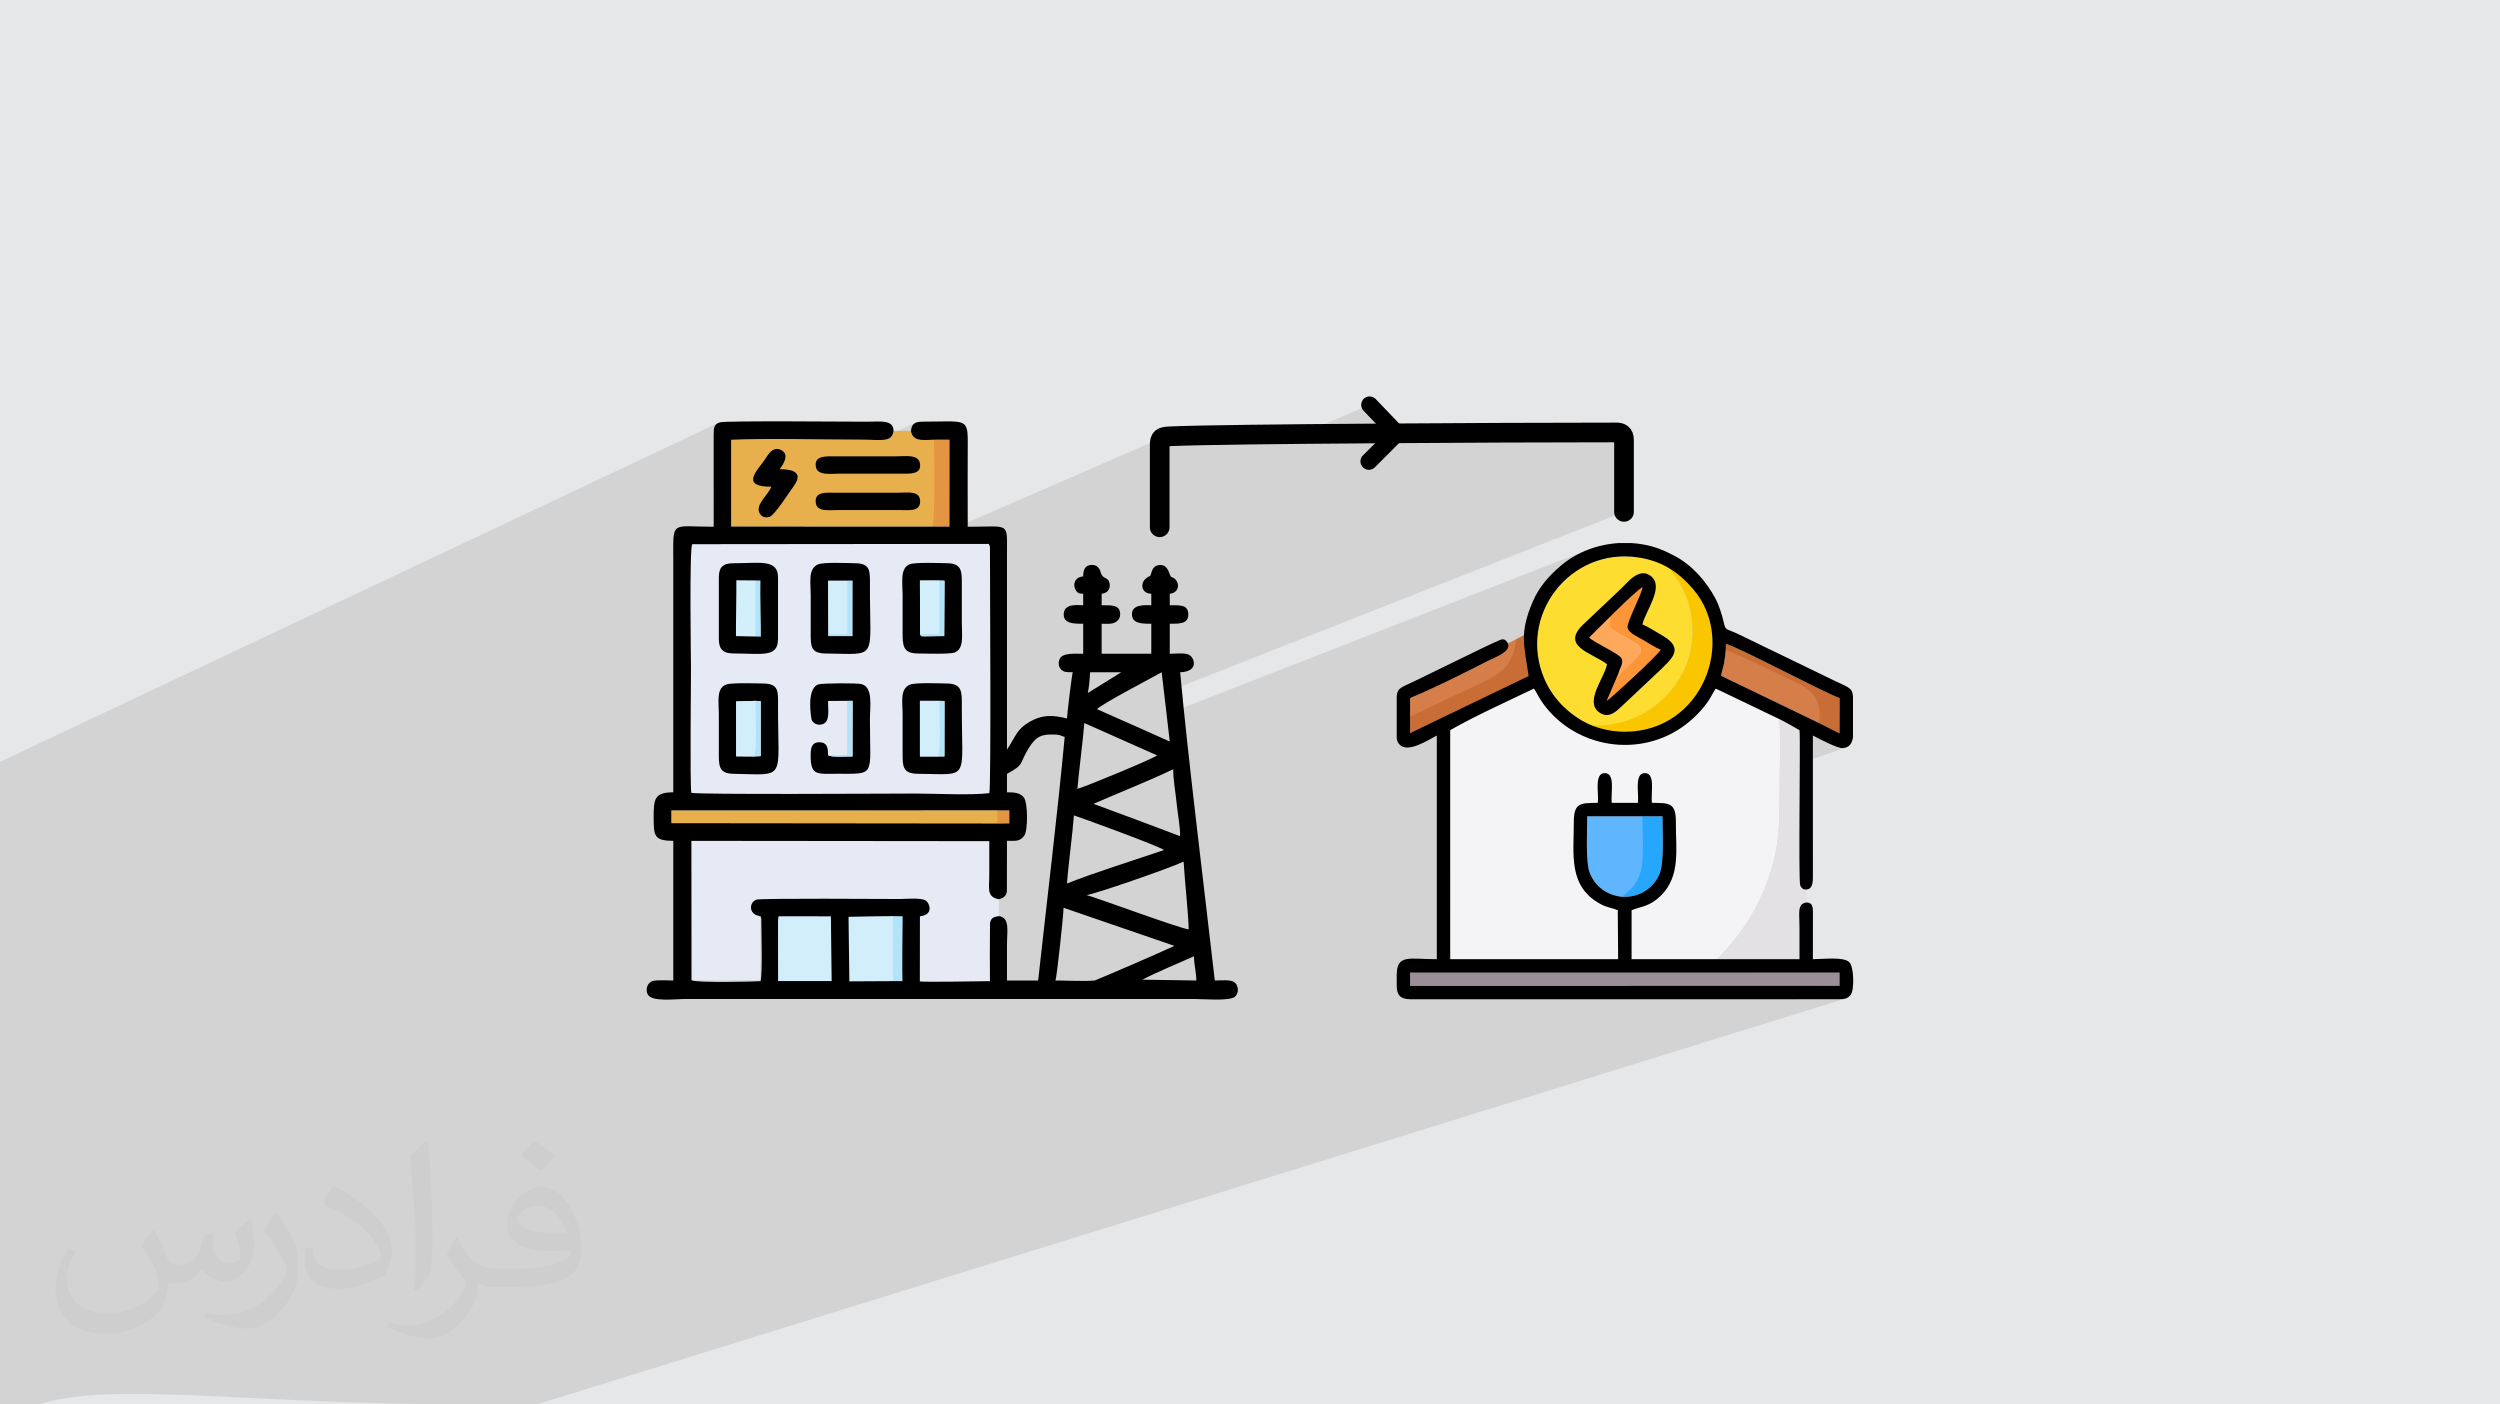 <?xml version="1.0" encoding="UTF-8"?>
<!DOCTYPE svg PUBLIC "-//W3C//DTD SVG 1.1//EN" "http://www.w3.org/Graphics/SVG/1.1/DTD/svg11.dtd">
<!-- Creator: CorelDRAW 2020 (64-Bit) -->
<svg xmlns="http://www.w3.org/2000/svg" xml:space="preserve" width="94.192mm" height="52.917mm" version="1.1" style="shape-rendering:geometricPrecision; text-rendering:geometricPrecision; image-rendering:optimizeQuality; fill-rule:evenodd; clip-rule:evenodd" viewBox="0 0 9404.92 5283.66" xmlns:xlink="http://www.w3.org/1999/xlink" xmlns:xodm="http://www.corel.com/coreldraw/odm/2003">
 <defs>
  <style type="text/css">
   <![CDATA[
    .str1 {stroke:black;stroke-width:63.4;stroke-linecap:round;stroke-linejoin:round;stroke-miterlimit:22.926}
    .str0 {stroke:black;stroke-width:73.98;stroke-linecap:round;stroke-linejoin:round;stroke-miterlimit:22.926}
    .fil21 {fill:none}
    .fil14 {fill:black}
    .fil11 {fill:#27A6FD}
    .fil7 {fill:#60B6FE}
    .fil6 {fill:#9B8E99}
    .fil20 {fill:#B1E4F9}
    .fil10 {fill:#C86D36}
    .fil17 {fill:#D2EEFA}
    .fil18 {fill:#D3EFFB}
    .fil9 {fill:#D67E49}
    .fil19 {fill:#E49542}
    .fil5 {fill:#E4E1E4}
    .fil15 {fill:#E5EAF5}
    .fil0 {fill:#E6E7E8}
    .fil16 {fill:#E8B04C}
    .fil3 {fill:#F4F4F6}
    .fil8 {fill:#FAC600}
    .fil12 {fill:#FD9638}
    .fil4 {fill:#FDDE30}
    .fil13 {fill:#FEA85B}
    .fil2 {fill:#373435;fill-opacity:0.031}
    .fil1 {fill:#2B2A29;fill-opacity:0.102}
   ]]>
  </style>
 </defs>
 <g id="Layer_x0020_1">
  <polygon class="fil0" points="-0,0 9404.92,0 9404.92,5283.66 -0,5283.66 "/>
  <path class="fil1" d="M5152.45 1523.14l-257.28 109.72 -26.74 0.26 -29.06 0.29 -28.56 0.3 -28.04 0.31 -27.47 0.32 -26.88 0.32 -26.23 0.34 -25.55 0.34 -24.83 0.34 -24.09 0.36 -23.28 0.36 -22.47 0.37 -21.6 0.38 -20.69 0.39 -19.75 0.4 -18.76 0.4 -17.75 0.41 -16.68 0.42 -15.6 0.43 -14.46 0.44 -13.29 0.44 -12.08 0.46 -10.83 0.46 -10.19 0.69 -8.31 1.18 -6.57 1.9 -1115.51 485.79 -10.1 -6.53 -3.7 -1.03 325.68 -142.02 0.36 -327.5 -46.11 0.08 -12.23 0.22 0 -0.21 -0.48 0.22 -4.17 0.07 -16.52 0.75 -15.71 0.35 -14.42 -0.92 -12.66 -3.03 -10.44 -5.98 -7.76 -9.81 -4.59 -14.47 1.53 -9.98 2.71 -7.95 3.94 -6.11 5.24 -4.52 6.57 -3.13 -87.31 39.82 0.12 -0.31 1.65 -7.82 -74.22 33.88 -10.46 -0.35 -12.49 -0.41 -13.39 -0.32 -14.31 -0.13 -13.71 -0.02 -14.09 -0.04 -14.44 -0.08 -14.76 -0.1 -15.05 -0.11 -15.31 -0.14 -15.56 -0.15 -15.76 -0.16 -15.94 -0.17 -16.09 -0.17 -16.22 -0.18 -16.31 -0.17 -16.38 -0.16 -16.42 -0.16 -16.43 -0.15 -16.42 -0.13 -16.36 -0.11 -16.3 -0.09 -16.19 -0.06 -16.07 -0.04 -15.9 0 -15.72 0.03 -15.51 0.07 -15.26 0.11 -14.99 0.15 -14.69 0.21 -14.37 0.25 -14.01 0.31 -13.63 0.37 -13.21 0.43 -12.78 0.49 -12.31 0.56 -0.05 0.02 0 -0.01 -65.69 30.73 -0.03 -51.22 0.15 -9.23 0.57 -8.05 1.2 -6.94 2.02 -5.92 3.04 -4.98 4.27 -4.12 5.69 -3.34 -2701.67 1274.81 0 30.27 0 44.84 0 0.01 0 97.15 0 12.25 0 60.34 0 0.01 0 23.17 0 0.62 0 15.7 0 0.69 0 4.37 0 6.22 0 11.02 0 8.08 0 5.16 0 5.86 0 8.89 0 25.38 0 0.01 0 0.04 0 14.15 0 1.42 0 4.65 0 4.55 0 0.23 0 7.41 0 5.24 0 6.4 0 27.47 0 21.4 0 23.08 0 7.53 0 8.45 0 38.79 0 13 0 7.95 0 7.19 0 10.75 0 13.1 0 12.26 0 14.33 0 0.02 0 39.92 0 7.07 0 0.92 0 15.5 0 0.01 0 3.08 0 0.03 0 8.47 0 5.79 0 12.69 0 0.01 0 0.09 0 7.28 0 16.15 0 10.84 0 13.39 0 12.36 0 0.38 0 2.74 0 11.75 0 1.63 0 5.45 0 4.7 0 1.14 0 3.5 0 8.86 0 24.78 0 1.28 0 0.02 0 16.86 0 0.03 0 9.27 0 16.15 0 3.64 0 0.02 0 0.67 0 12.94 0 0.01 0 31.09 0 21 0 0.01 0 13.69 0 0.02 0 10.91 0 0.01 0 8.05 0 0.01 0 6.36 0 12.49 0 3.44 0 0.01 0 1.96 0 1.06 0 0.01 0 5.81 0 2.19 0 4.78 0 0.02 0 0.56c0,388.12 0,776.24 0,1164.37l0 30.49 0 6.78 0 34.83 0 20.28 0 32.29 0 76.05 0 40.07 39.8 0 107.94 0c262.53,-89.45 793.15,0 1625.15,0l34.53 0 18.2 0 51.03 0 130.02 0 11.75 0 4926.66 -1527.85 -5.5 1.61 -6.09 1.04 -6.73 0.6 -7.48 0.26 -50.45 0 -50.46 0 -50.45 0 -9.33 0 161.78 -50.51 -0.01 0 -0.08 -49.83 -50.48 0.02 -50.48 0.02 -50.49 0.01 -50.48 0.02 -50.48 0 -50.48 0.01 -6.67 0 159.04 -50.57 -0.05 0 0.06 -0.02 0 -7.55 0 -7.54 0 -7.55 0 -7.54 0 -7.55 0 -7.55 0 -7.54 0 -7.55 0 -7.55 0 -7.54 0 -7.55 0 -7.54 0 -7.55 0 -7.55 0 -7.54 0 -7.55 -0.34 -19.3 -0.59 -17.26 -0.19 -15.16 0.87 -12.94 2.58 -10.65 4.93 -8.27 6.52 -4.76 13.03 -4.24 -11.61 3.23 -0.03 0.01 0.04 -0.03 -211.05 68.81 4.98 -7.87 6.78 -11.12 6.66 -11.34 6.53 -11.57 6.4 -11.81 2.62 -5.03 190.62 -62.51 -9.51 0.11 -2.21 -0.42 -2.25 -0.82 -2.25 -1.22 -2.21 -1.63 -2.13 -2.06 -2.01 -2.51 -1.86 -2.96 -1.65 -3.42 -0.66 -3.2 -0.57 -6.1 -0.49 -8.8 -0.4 -11.32 -0.33 -13.64 -0.25 -15.77 -0.19 -17.7 -0.13 -19.44 -0.08 -21 -0.03 -22.35 0.01 -23.51 0.05 -24.49 0.09 -25.26 0.11 -25.85 0.13 -26.25 0.14 -26.44 0.16 -26.45 0.16 -26.27 0.16 -25.89 0.15 -25.31 0.14 -24.55 0.12 -23.59 0.07 -15.55 176.92 -61.35 -7.83 2.42 -9.27 0.99 -4.34 -0.33 -5.35 -1.12 -6.22 -1.8 -6.96 -2.4 -7.54 -2.91 -7.98 -3.31 -8.27 -3.63 -8.42 -3.85 -8.44 -4 -8.29 -4.03 -7.92 -3.93 69.26 -24.18 0 -0.02 0.01 0 -0.01 0 0.38 -132.75 -6.23 -2.34 -7.78 -3.22 -9.22 -4.02 -10.53 -4.78 -11.75 -5.47 -12.86 -6.11 -13.86 -6.67 -14.76 -7.18 -15.54 -7.62 -16.22 -8.01 -16.78 -8.32 -17.24 -8.59 -17.6 -8.79 -17.84 -8.92 -17.97 -9 -18 -9.01 -17.92 -8.96 -17.74 -8.86 -17.43 -8.68 -17.03 -8.44 -16.52 -8.15 -15.9 -7.79 -15.18 -7.37 -14.33 -6.9 -13.39 -6.34 -12.33 -5.75 -11.17 -5.07 -9.91 -4.35 -8.52 -3.56 -7.04 -2.72 -5.44 -1.8 -3.72 -0.83 0 -0.02 -51.46 18.95 0.9 -15.06 -0.14 -22.25 -1.64 -22.19 -3.16 -22.03 -4.7 -21.79 -6.28 -21.46 -7.87 -21.03 -9.5 -20.53 -11.13 -19.93 -12.8 -19.24 -14.5 -18.47 0.02 -0.01 -10.77 -12.27 -10.94 -11.63 -11.12 -11 -11.34 -10.36 -11.59 -9.74 -11.86 -9.11 -12.17 -8.47 -9.91 -6.21 -0.88 -1.25 -4.16 -6.23 -4.76 1.83 -5.68 -3.19 -13.28 -6.58 -13.7 -5.94 -14.16 -5.32 -14.65 -4.69 -15.16 -4.06 -15.71 -3.43 -16.29 -2.81 -23.79 -2.75 -23.42 -1.07 -23.01 0.54 -22.55 2.11 -22.04 3.61 -21.49 5.05 -20.89 6.44 -20.25 7.78 -0.01 0 -169.88 65.94 3.37 -4.05 7.06 -7.99 7.29 -7.82 7.5 -7.65 7.71 -7.51 7.91 -7.38 8.11 -7.27 6.83 -5.9 221.04 -86.1 0 -0.07 -220.9 86.04 1.32 -1.14 11.48 -9.33 11.9 -8.81 12.29 -8.28 12.65 -7.76 13 -7.23 13.32 -6.7 13.6 -6.16 13.88 -5.61 -1585.78 619 -9.29 -79.64 1730.11 -681.55 0 -270.55 -0.6 -8.18 -1.71 -6.47 -2.69 -4.96 -3.52 -3.63 -4.25 -2.51 -4.83 -1.55 -5.29 -0.8 -5.62 -0.22 -26.56 0 -26.57 0.02 -26.57 0.02 -26.56 0.03 -26.57 0.04 -26.57 0.05 -26.56 0.05 -26.57 0.07 -26.57 0.07 -26.57 0.07 -26.57 0.09 -26.57 0.09 -26.57 0.1 -26.57 0.1 -26.57 0.11 -26.56 0.11 -26.57 0.12 -26.57 0.13 -26.57 0.13 -26.57 0.13 -26.57 0.14 -26.57 0.14 -26.57 0.15 -26.57 0.15 -26.57 0.15 -26.56 0.16 -26.57 0.16 -26.57 0.16 -26.56 0.17 -26.57 0.16 -26.57 0.17 -2.38 0.02 -102.51 -106.96zm-1626.44 130.8l-12.21 5.51 0 0.01 12.21 -5.52z"/>
  <path class="fil2" d="M578.49 4627.69c17.95,27.21 29.6,53.36 40.96,82.43 8.45,16.91 12.93,48.09 52.57,48.09 11.61,0 28.28,-3.42 43.06,-11.61 16.63,-8.73 29.32,-21.94 35.94,-42l15.85 -53.36 38.57 -19.02 2.64 2.64c-5.27,20.09 -6.59,39.36 -6.59,54.43 0,44.63 38.57,61.56 69.22,61.56 17.95,0 34.09,-8.73 34.09,-25.11 0,-21.13 -8.98,-57.06 -20.62,-89.29 17.95,-17.95 35.94,-35.94 56.53,-50.47l3.17 1.6c8.98,38.04 14,75.56 14,100.66 0,24.57 -10.83,51.79 -19.81,69.49 -18.49,34.87 -51.25,62.62 -90.87,62.62 -30.1,0 -63.65,-15.07 -86.66,-43.06l-1.32 0c-21.66,26.96 -55.22,51.25 -108.86,51.25l-16.63 0c-2.64,35.41 -10.29,60.49 -21.94,82.95 -31.95,62.34 -126.81,106.47 -216.1,106.47 -124.17,0 -186.51,-71.59 -186.51,-166.96 0,-58.91 19.27,-113.6 48.88,-152.42l24.29 10.04c-18.49,35.41 -30.91,68.68 -30.91,101.45 0,89.29 72.66,131.83 156.4,131.83 77.68,0 173.83,-49.41 191.28,-106.72 -6.59,-62.62 -30.1,-91.93 -66.04,-148.99 10.83,-19.02 24.83,-38.04 42.28,-58.38l3.17 0 0 0 0 0 -0.02 -0.09zm1432.13 -336.04c26.15,16.39 51.79,35.66 76.87,57.85 -14,19.81 -31.45,37.79 -53.11,53.64 -25.11,-20.34 -50.19,-37.79 -75.84,-56.27 17.42,-19.55 34.62,-38.29 52.04,-55.22l0 0 0 0 0 0 0 0 0 0 0.03 0zm13.47 244.11c-42.28,0 -76.87,27.75 -76.87,48.34 0,44.13 84.53,57.85 185.72,57.31 -12.68,-51.79 -57.06,-105.68 -108.86,-105.68l0.01 0.03zm-94.86 236.19c54.96,0 103.04,-1.6 139.74,-10.83 40.96,-10.29 75.56,-30.91 75.56,-45.17 0,-3.7 0,-8.19 -1.32,-11.89 -22.98,2.11 -49.41,2.11 -72.38,2.11 -74.49,0 -131.55,-16.91 -154.02,-58.66 -5.55,-11.61 -9.51,-24.57 -9.51,-39.36 0,-40.43 17.42,-79.79 48.09,-107 25.61,-22.45 53.89,-36.44 82.67,-36.44 52.04,0 93.51,41.75 122.57,107.54 15.85,35.94 26.68,77.4 26.68,129.72 0,34.87 -9.51,64.19 -31.17,85.85 -40.43,39.11 -114.92,53.89 -229.04,53.89l-51.79 0 0 0 -13.47 0c-28.28,0 -48.62,-5.02 -64.72,-17.42l-2.64 0c0.79,6.59 1.32,12.93 1.32,19.02 0,25.61 -8.45,58.38 -25.61,84.53 -50.72,75.3 -105.68,108.04 -153.24,108.04 -48.09,0 -107,-18.49 -160.11,-42.54l9.51 -18.49c17.17,7.13 40.96,11.89 73.7,11.89 85.85,0 198.66,-82.43 212.66,-163 -3.17,-6.59 -8.98,-15.32 -17.17,-24.57 -25.11,-29.85 -40.96,-54.68 -55.75,-80.83 12.68,-25.11 24.29,-45.17 35.13,-63.4l4.49 -0.53c36.72,74.77 69.99,117.55 144.23,117.55l11.61 0 0 0 53.89 0 0 0 0 0 0 0 0 0 0 0 0.09 0.01zm-371.98 79c6.34,-34.34 6.87,-72.91 6.87,-108.86l0 -53.36c0,-99.6 -12.68,-244.36 -22.98,-338.68 17.95,-19.27 43.06,-42 62.87,-57.31l5.81 1.6c13.47,118.62 16.63,256 16.63,383.06 0,33.3 -1.32,65.79 -4.49,89.55 -1.85,30.1 -19.27,52.83 -56.53,87.7l-8.19 -3.7zm-382.8 -157.19c1.85,46.77 24.83,83.49 105.15,83.49 49.93,0 92.19,-12.93 138.96,-35.13 8.45,-3.7 12.93,-8.73 12.93,-12.93 0,-29.32 -22.45,-68.15 -60.23,-103.55 -36.72,-33.3 -85.34,-62.62 -130.76,-82.18 -15.6,-6.59 -20.62,-13.47 -20.62,-20.09 0,-13.47 17.95,-41.75 32.77,-62.09l5.02 -0.53c52.04,27.21 110.17,67.64 153.24,112.53 39.11,41.47 63.4,83.49 63.4,129.19 0,33.81 -10.29,65.51 -26.96,95.11 -57.06,28.79 -117.83,50.72 -178.06,50.72 -73.17,0 -123.1,-34.34 -123.1,-114.92 0,-8.73 0,-22.19 3.17,-39.64l25.11 0 0 0 0 0 0 0 0 0 0 0 -0.02 0zm-132.37 -132.9l45.45 73.45c16.63,27.21 32.23,56.81 32.23,103.55l0 59.7c0,48.34 -30.91,100.13 -80.83,151.38 -39.11,34.62 -73.7,49.41 -105.68,49.41 -47.55,0 -101.98,-14.79 -164.85,-41.75l7.13 -18.49c19.81,5.27 42.79,9.77 71.06,9.77 90.36,-0.53 182.8,-66.57 225.08,-147.15 5.02,-9.26 6.87,-17.95 6.87,-24.04 0,-9.26 -5.02,-19.55 -8.98,-28.79 -22.98,-43.31 -48.62,-82.95 -76.87,-119.68 14.79,-23.25 29.6,-45.7 45.7,-67.9l3.7 0.53 0 0 0 0 0 0 0 0 0 0 -0.02 0.01z"/>
  <g id="_2223108315744">
   <path class="fil3" d="M6459.26 3608.52c83.44,-82.71 165.66,-196.63 209.68,-355.75 24.37,-88.09 25.69,-166.1 25.69,-261.13 0,-91.25 4.9,-196.99 -0.63,-286.43l-239.37 -114.78c-8.73,11.36 -16.44,29.4 -25.87,43.54 -25.91,38.91 -64,76.62 -104.06,103.79 -175.16,118.86 -416.89,67.87 -529.52,-105.8 -8.52,-13.1 -16.33,-30.84 -24.52,-41.56l-239.58 114.76c-11.56,5.45 -73.54,32.14 -75.52,41.72l0.02 861.6 631.91 0 -1.41 -184.39c-22.6,-9.36 -38.77,-9.46 -62.24,-21.74 -126.08,-65.99 -102.73,-189.6 -103.15,-306.81 -0.26,-73.24 21.02,-75.08 90.05,-75.08 5.45,-32.36 -15.41,-114.12 27.83,-111.92 39.82,2.05 19.64,79.42 24.83,111.92l98.18 0c5.45,-32.36 -15.41,-114.12 27.84,-111.92 39.79,2.05 19.63,79.42 25.11,111.92 69.46,0 90.31,1.42 90.05,75.08 -0.37,99.31 18.03,199.94 -56.05,273.34 -42.19,41.78 -72.34,40.24 -110.61,55.21l-0.1 184.39 321.42 0.04 -0.01 0z"/>
   <path class="fil4" d="M6178.66 2349.31c16.92,5.53 60.83,33.2 79.47,44.26 80.48,47.77 26.03,88.11 -10.91,125.72l-146.91 138.1c-18,16.18 -47.21,49.26 -84.64,22.16 -55.96,-40.51 21.87,-131.87 29.88,-180.74 -57.25,-44.3 -182.35,-67.47 -82.43,-156.27l129.21 -122.23c27.75,-24.72 71.79,-88.69 117.67,-53.56 52.96,40.56 -19.01,129.54 -31.35,182.56l0 0zm-191.17 379.93c77.26,5.99 155.12,-18.99 208.57,-53.12 117.68,-75.12 186.26,-201.78 168.11,-348.1 -6.82,-54.97 -24.02,-99.07 -51.28,-143.41 -10.72,-17.41 -13.92,-30.87 -24.42,-47.07 -11.28,-20.26 -94.02,-35.77 -126.1,-40.6 -255.58,-38.43 -455.86,218.76 -351.63,459.04 18.03,41.58 45.85,78.18 71.68,102.63 16.55,15.63 27.65,24.9 48.02,39.13 10.89,7.62 42.36,29.62 57.04,31.48l0.01 0.02z"/>
   <path class="fil5" d="M6459.26 3608.52l310.47 -0.04c0,-40.24 0,-80.48 0,-120.71 0,-54.08 -9.62,-87.51 26.82,-92.62l-1.34 -48.17c-12.07,-7.78 -16.73,-1.63 -22.79,-15.97 -7.58,-17.96 1.56,-563.67 -2.69,-584.11 0,0 -63.61,-36.71 -75.75,-41.71 5.53,89.45 0.63,195.19 0.63,286.43 0,95.04 -1.33,173.05 -25.69,261.13 -44.01,159.12 -126.24,273.04 -209.67,355.75l0 0z"/>
   <polygon class="fil6" points="5304.71,3709.02 6833.41,3709.06 6856.88,3708.81 6920.36,3708.81 6920.28,3658.97 6856.88,3658.99 6833.41,3658.75 5304.71,3658.75 "/>
   <path class="fil7" d="M6103.45 3373.93c11.82,-5.11 35.67,-20.6 50.39,-42.79 12.02,-18.09 23.05,-40.68 27.43,-67.29 7.51,-45.6 1.37,-142.26 1.37,-193.1l-211.66 -0.04c0,51.47 -6.35,169.69 8.87,211.18 17.67,48.17 61.1,86.08 123.6,92.03z"/>
   <path class="fil8" d="M5985.51 2727.87c26.91,19.64 91.53,25.27 130.61,24.89 288.72,-2.85 418.15,-342.77 254.4,-535.32 -18.38,-21.6 -65.21,-75.74 -94.77,-86.3 10.47,16.19 26.45,36.11 37.15,53.5 27.24,44.34 44.45,88.47 51.27,143.41 18.15,146.32 -50.41,272.98 -168.1,348.1 -53.47,34.11 -133.3,57.73 -210.56,51.72l-0.02 -0.01z"/>
   <path class="fil9" d="M6851.65 2724.9c12.02,-119.85 -57.91,-142.45 -142.15,-182.64 -35.85,-17.11 -71.25,-34.73 -106.9,-51.54 -24.71,-11.64 -89.73,-44.44 -110.27,-49.14 -1.67,16.55 -3.13,35.92 -6.09,51.8 -3.15,16.83 -9.35,33.69 -11.26,49.02l376.69 182.5 -0.01 0z"/>
   <path class="fil9" d="M5668.51 2422.38c-3.46,31.5 -19.82,29.58 -72.1,56.65 -57.7,29.87 -132.51,68.57 -191.78,99.57 -31.02,16.21 -67.79,34.09 -99.77,47.49l-0.19 74.74 235.07 -111.13c89.42,-41.44 166.03,-66.98 163.67,-184.72l-34.91 17.44 0 -0.04z"/>
   <path class="fil10" d="M5703.42 2404.94c-11.38,113.62 -73.22,137.59 -162.64,179.01l-236.09 111.92 0.04 62.09 458.07 -214.55c-8.42,-57.66 -20.1,-69.95 -14.13,-160.45 -11.86,2.75 -35.33,16.91 -45.27,21.97l0.03 0.01z"/>
   <path class="fil11" d="M6103.45 3373.93c70.43,2.91 120.95,-39.22 140.11,-87.17 17.91,-44.82 10.76,-160.19 10.76,-216.07l-75.53 0.04c0,50.84 5.24,143.47 -2.29,189.07 -4.38,26.61 -14.81,49.08 -26.83,67.16 -14.73,22.18 -37.41,36.27 -46.23,46.94l0 0.03z"/>
   <path class="fil12" d="M6052.68 2318.51c7.56,41.04 -15.27,33.48 37.66,65.1 72.76,43.48 114.3,48.42 53.6,102.87l-47.73 45.76c-19.47,8.44 -41.52,79.89 -52.12,104.69 88.73,-55.29 123.26,-76.63 187.66,-143.03 6.79,-7.01 34.51,-44.96 38.41,-52.09 -22.63,-8.66 -125.17,-59.46 -128.01,-80.56 -2.87,-21.54 36.29,-128.19 41.93,-161.19 -17.14,10.87 -113.48,96.1 -131.39,118.4l-0.01 0.04z"/>
   <path class="fil10" d="M6492.22 2445.16c35.11,13.94 82.06,35.03 106.77,46.67 35.67,16.8 70.5,34.17 106.34,51.25 84.24,40.19 151.14,57.82 139.12,177.67l75.73 38.03 0.38 -132.77c-57.88,-20.04 -397.37,-200.18 -427.78,-203.58l-0.55 22.71 0 0.02z"/>
   <path class="fil13" d="M6076.92 2556.6l67.01 -70.1c60.7,-54.47 19.15,-59.4 -53.6,-102.87 -52.92,-31.62 -25.97,-28.86 -33.51,-69.89l-86.2 82.48c17.99,19.48 122.12,62.67 129.92,81.38 10.21,24.44 -45.71,88.59 -23.64,79.03l0.02 -0.01z"/>
   <path class="fil14" d="M5304.71 3658.75c538.52,0 1077.05,0.48 1615.56,0.22l0.08 49.83c-538.54,0 -1077.11,0.22 -1615.64,0.22l0 -50.27 0 0zm787.16 -1615.88l44.28 0c15.11,0.87 30.13,2.61 45,5.23 48.28,8.58 79.7,22.95 115.92,41.67 67.73,34.96 120.57,95.48 156.45,162.02 13.02,24.14 24.82,61.78 31.17,89.5 7.92,34.67 6.16,19.48 69.36,51.33l322.95 156.45c75.26,37.63 91.09,34.65 93.88,70.9l0 153.17c-3.4,23.4 -13.51,40.52 -40.26,41.16 -20.18,0.48 -89.83,-36.33 -110.61,-47.31l0.03 529.71c0.18,27.33 -2.63,52.39 -31.06,49.31 -5.79,-0.62 -12.44,-5.26 -16.54,-15.03 -7.58,-17.95 1.56,-563.67 -2.69,-584.11 0,0 -63.61,-36.7 -75.75,-41.7l-239.37 -114.78c-8.73,11.35 -16.44,29.4 -25.87,43.53 -25.91,38.92 -64,76.62 -104.06,103.79 -175.16,118.87 -416.89,67.88 -529.52,-105.79 -8.52,-13.11 -16.33,-30.84 -24.52,-41.57 -105.76,50.65 -213.03,98.61 -315.09,156.48l0.02 861.6 631.91 0 -1.41 -184.39c-22.6,-9.36 -38.77,-9.47 -62.24,-21.75 -126.08,-65.98 -102.73,-189.59 -103.15,-306.8 -0.26,-73.25 21.02,-75.09 90.05,-75.09 5.45,-32.36 -15.41,-114.11 27.83,-111.91 39.82,2.05 19.64,79.41 24.83,111.91l98.18 0c5.45,-32.36 -15.41,-114.11 27.84,-111.91 39.79,2.05 19.63,79.41 25.11,111.91 69.46,0 90.31,1.43 90.05,75.09 -0.37,99.3 18.03,199.94 -56.05,273.34 -42.19,41.78 -72.34,40.23 -110.61,55.21l-0.1 184.39 321.42 0.04 310.47 -0.04c0,-40.24 0,-80.48 0,-120.72 0,-54.08 -9.62,-87.5 26.82,-92.61 19.63,1.08 23.64,12.38 23.66,35.45l-0.18 177.88c40.66,0 113.24,-9.98 136.67,10.82 17.81,15.77 19.96,102.55 6.27,122.09 -10.45,14.95 -22.72,17.59 -43.7,17.95 -538.22,0 -1076.44,0 -1614.66,0 -41.26,-1.42 -48.98,-20 -50.17,-48.83l0 -43.06c1.14,-78.77 45.64,-58.95 150.86,-58.95l0 -841.46c-34.92,18.48 -108.14,66.05 -139.06,35.14 -8.58,-8.57 -11.14,-16.2 -11.8,-26.61 0,-52.3 0,-104.6 0,-156.9 3.5,-33.44 18.29,-31.58 71.51,-58.33l263.76 -128.47c51.21,-22.76 63.37,-33.1 74.4,-22.7 39.88,37.58 -46.58,66.36 -64.78,75.81 -89.73,46.46 -201.05,102.01 -294.48,141.19l-0.14 131.89 446.1 -214.6c-17.26,-118.14 -35.41,-161.71 15.56,-280.23 24.08,-56.05 61.23,-97.41 105.91,-135.44 60.08,-51.09 139.05,-80.29 219.58,-84.83l0 -0.07zm162.42 1027.85c0,55.87 7.16,171.22 -10.76,216.06 -19.15,47.96 -69.68,90.05 -140.11,87.17 -62.5,-5.95 -105.91,-43.86 -123.59,-92.03 -15.21,-41.48 -8.88,-159.71 -8.88,-211.18l283.34 0 0 -0.02zm237.92 -625.56l0.54 -22.71c30.43,3.4 369.9,183.54 427.79,203.58l-0.38 132.77 -75.73 -38.03 -369.52 -178.38c1.93,-15.33 8.13,-32.2 11.25,-49.02 2.97,-15.89 4.35,-31.65 6.01,-48.21l0.03 -0.01zm-121.72 -227.74c163.75,192.55 34.35,532.46 -254.4,535.31 -65.38,0.64 -131.73,-17.32 -185.65,-54.99 -20.38,-14.22 -31.46,-23.49 -48.01,-39.13 -25.83,-24.42 -53.65,-61.04 -71.68,-102.63 -104.24,-240.3 96.03,-497.47 351.63,-459.04 88.43,13.31 151.02,53.33 208.13,120.47l-0.02 0.01z"/>
   <path class="fil14" d="M6088.94 2532.08c3.54,-17.92 19.63,-35.29 11.62,-54.51 -7.82,-18.71 -104.24,-59.88 -122.23,-79.35 41.82,-40.33 162.56,-165.43 201.28,-190.02 -5.63,33 -59.67,131.17 -56.8,152.74 2.63,19.8 40.74,35.78 58.11,46.16 18.83,11.24 48.39,30.03 66.94,37.15 -11.21,20.48 -185.05,181.06 -203.76,192.74l44.86 -104.87 -0.01 -0.04zm89.72 -182.76c12.32,-53.03 84.3,-142.03 31.36,-182.57 -45.89,-35.13 -89.95,28.84 -117.68,53.56l-129.2 122.23c-99.93,88.81 25.16,111.98 82.42,156.27 -8.02,48.88 -85.84,140.24 -29.87,180.75 37.45,27.11 66.62,-5.97 84.64,-22.17l146.9 -138.1c36.95,-37.61 91.39,-77.95 10.92,-125.72 -18.63,-11.06 -62.54,-38.73 -79.48,-44.26l0 0.01z"/>
   <polygon class="fil15" points="3742.19,2020.28 2575.12,2021.41 2576.72,2992.39 3732.51,3015.83 "/>
   <path class="fil15" d="M2601.31 3687.43l258.82 0 0.3 -216.22c-0.37,-24.19 2.85,-14.67 -8.87,-26.51 -35.51,-9.24 -32.58,-50.69 -6.09,-60.14 16.85,-6.01 484.47,-2.57 538.76,-2.57 26.23,0 83,-6.11 99.93,6.91 12.26,9.44 29.91,52.2 -23.44,58.09l-20.5 261.69 303.78 0.64 3.48 -200.13c3.56,-20.01 -12.1,-59.51 10.3,-62.97l0 -63.35c-47.64,-8.9 -36.07,-41.93 -36.05,-89.53 0.02,-43 0,-86 0,-129.02l-1120.78 -1.14 0.38 524.23 -0.03 0.03z"/>
   <path class="fil16" d="M3527.16 1981.31c0,-51.27 -1.2,-261.57 -1.2,-327.35 -45.08,-0.55 -91.35,12.76 -98.99,-32.81l-65.5 0c-6.71,45.21 -46.19,32.69 -124.91,32.69 -144.13,0 -357.38,-5.75 -486.1,0.58l0.02 326.63 776.69 0.28 -0.01 -0.01z"/>
   <polygon class="fil16" points="3751.27,3097.99 3751.27,3048.28 2525.43,3048.37 2525.43,3096.7 "/>
   <path class="fil14" d="M2841.85 2636.62l19.96 1.07 -0.06 206.87 -24.27 1.16 -68.03 -0.49 -0.14 -206.36 72.54 -2.24 0 -0.01zm-109.6 -61.56c-38.34,14.51 -28.04,63.15 -28.04,110.23 0,47.79 0.12,95.59 0,143.35 -0.14,51.03 -1.22,81.35 54.31,82.34 202.7,3.6 167.64,28.34 168.4,-256.11 0.14,-53.98 3.62,-82.44 -54.99,-83.49 -27.68,-0.5 -120.47,-3.59 -139.67,3.66l-0.01 0.02z"/>
   <path class="fil14" d="M3533.26 2636.57l19.98 0.55 -0.29 208.31 -24.06 0.3 -68.11 -0.04 -0.04 -209.09 72.51 -0.04 0.01 0.01zm-109.75 -61.15c-39.23,16.41 -27.89,65.82 -27.89,114.19 0,46.32 0.14,92.67 -0.03,138.98 -0.2,54.26 -0.96,81.9 57.93,82.34 198.19,1.57 164.05,31.46 164.83,-256.08 0.14,-51.94 1.6,-82.54 -55.81,-83.52 -28.14,-0.48 -119.51,-4.08 -139.03,4.09l-0.01 0.01z"/>
   <path class="fil14" d="M3533.05 2184.02l20.22 0.62 -1.12 208.17c-15.51,0.48 -30.86,0.34 -46.32,0.6 -48.38,0.77 -38.7,1.87 -44.42,-7.8l-0.67 -201.53 72.3 -0.06 0.01 0zm-111.2 -61.12c-36.89,14.83 -26.23,69.79 -26.23,115.02 0,46.33 0.15,92.68 -0.03,138.98 -0.22,52.84 1.33,81.08 57.89,81.48 27.01,0.19 119.97,3.42 138.46,-3.96 35.89,-14.35 26.39,-66.83 26.39,-112.25 0,-46.33 -0.11,-92.67 0,-139.01 0.11,-52.24 2.33,-83.37 -55.83,-84.39 -29.16,-0.5 -119.95,-4.18 -140.67,4.12l0.01 0.02z"/>
   <path class="fil14" d="M3186.4 2636.72l21.12 -0.08 -0.42 209.05c-19.93,0.04 -79.97,4.08 -92.01,-4.68 -0.1,-24.71 -1.53,-47.28 -30.64,-48.58 -31.8,-1.41 -34.56,23.05 -34.78,49.06 -0.64,77.38 25.16,69.36 95.68,69.32 151.55,-0.11 127.28,13.8 127.28,-203.83 0,-50.29 13.18,-122.71 -32.76,-133.67 -16.59,-3.97 -147.54,-3.63 -161.57,1.5 -47.72,17.51 -25.01,133.07 -24.97,133.15 8.68,20.68 41.12,25.73 55.29,5.75 11.44,-16.11 6.45,-53.48 6.45,-76.92l71.32 -0.1 0.02 0.04z"/>
   <polygon class="fil17" points="2927.09,3690.65 3128.71,3690.65 3125.81,3447.09 2928.58,3447.01 2926.91,3462.76 "/>
   <polygon class="fil17" points="3177.38,3708.15 3360.99,3701.7 3360.05,3434.33 3185.04,3440.92 "/>
   <path class="fil14" d="M3154.03 1918.78l230.22 0c36.23,0.07 77.24,7.1 77.28,-32.68 0.04,-41.97 -47.87,-32.42 -85.98,-32.4l-230.21 0c-35.82,-0.08 -80.94,-6.11 -76.59,36.74 3.67,36.23 49.34,28.36 85.28,28.34z"/>
   <path class="fil14" d="M3069.13 1755.78c5.83,34.25 55.79,26.03 89.23,26.03l230.22 0c33.26,0.1 78.88,4.12 72.43,-37.77 -5.57,-36.08 -54.91,-27.36 -89.8,-27.34l-230.22 -0.02c-33.46,-0.12 -79.04,-3.17 -71.85,39.07l-0.01 0.03z"/>
   <path class="fil14" d="M2933.2 1765.13c2.03,-4.67 44.41,-53.13 5.29,-72.18 -33.08,-16.11 -49.83,20.02 -62.12,37.15 -30.95,43.07 -90.23,100.97 25.02,100.97 -9.06,27.03 -51.43,59.51 -47.11,89.1 2.57,17.57 18.49,31.65 40.8,24.26 19.67,-6.51 74.7,-93.66 91.69,-116.92 48.47,-66.43 -44.16,-61.68 -53.56,-62.38l-0.02 0z"/>
   <path class="fil17" d="M3528.89 2845.75c11.04,-30.16 4.37,-167.36 4.37,-209.18l-72.52 0.04 0.04 209.1 68.11 0.04z"/>
   <path class="fil17" d="M2837.5 2845.71c11.01,-30.03 4.36,-167.39 4.36,-209.1l-72.53 2.25 0.14 206.35 68.03 0.5 0 0.01z"/>
   <polygon class="fil17" points="3115.48,2385.6 3187.46,2385.6 3187.46,2184.11 3115,2184.18 "/>
   <polygon class="fil18" points="3461.42,2385.6 3533.05,2385.6 3533.05,2184.02 3460.76,2184.07 "/>
   <path class="fil19" d="M3507.99 1981.31l63.72 0.07 0.36 -327.5 -58.29 0.08c0,65.78 5.49,278.29 -5.77,327.35l-0.02 0z"/>
   <polygon class="fil18" points="2841.69,2403.55 2841.69,2168.69 2765.86,2169.93 2752.22,2408.18 "/>
   <polygon class="fil20" points="3360.99,3698.65 3413.65,3712.65 3401.05,3435.19 3360.05,3434.33 "/>
   <path class="fil20" d="M3115.08 2841c12.04,8.78 72.06,4.72 92.01,4.68l0.42 -209.05 -21.12 0.08 0 203.38 -71.31 0.93 0 -0.02z"/>
   <path class="fil20" d="M3107.79 2385.6c7.45,10.72 1.4,6.15 28.54,8.26l71.01 -0.75 0.18 -209.07 -20.04 0.08 0 201.5 -79.67 0 -0.02 -0.02z"/>
   <path class="fil20" d="M3461.42 2385.6c5.71,9.66 -3.96,8.56 44.42,7.8 15.48,-0.24 30.84,-0.12 46.33,-0.6l1.12 -208.17 -20.22 -0.63 0 201.6 -71.63 0 -0.02 0z"/>
   <path class="fil20" d="M2837.5 2845.71l24.26 -1.17 0.06 -206.87 -19.96 -1.07c0,41.75 6.65,179.06 -4.36,209.1z"/>
   <path class="fil20" d="M3528.89 2845.75l24.07 -0.3 0.28 -208.32 -19.97 -0.54c0,41.82 6.67,179.02 -4.37,209.17l-0.01 -0.01z"/>
   <polygon class="fil20" points="2841.69,2403.55 2879.48,2417.98 2877.95,2180.15 2841.69,2168.69 "/>
   <polygon class="fil19" points="3751.27,3097.99 3797.1,3097.89 3797.1,3048.39 3751.27,3048.28 "/>
   <path class="fil14" d="M3192.14 3449.02c24.12,-0.98 178.9,-3.6 203.62,-2.13 -0.48,25.85 -2.27,225.81 -0.63,243.95l-199.86 1.04c0,0 -2.89,-210.88 -3.15,-242.86l0.01 0zm-759.1 280.11l0 -10.94c1.94,-13.05 10.75,-24.38 23.34,-27.94 15.47,-4.38 57.88,-1.63 76.55,-1.63l0 -525.55c-73.98,0 -73.76,-19.71 -73.84,-91.21 -0.08,-67.16 4.08,-91.21 73.84,-91.21l0 -864.33c0,-163.05 -13.2,-134.67 152.03,-134.67l-0.23 -347.71c0.02,-26.25 2.38,-39.04 24.26,-45.23 23.11,-6.56 477.57,-2.31 553.67,-2.31 44.24,0 99.63,-9.28 98.85,34.75 -6.72,45.2 -46.19,32.68 -124.92,32.68 -144.13,0 -357.38,-5.75 -486.09,0.59l0.02 326.62 772.76 0.29 48.48 0.06 0.36 -327.5 -46.11 0.08c-45.08,-0.55 -91.35,12.76 -98.99,-32.8 2.53,-29.56 17.17,-34.95 48.23,-34.99 151.65,-0.16 165.92,-14.88 165.36,74.02 -0.68,107.09 -0.07,214.37 -0.07,321.46 159.71,0 147.69,-19.77 147.69,99.9l0 738.37 10.24 -15.84c3.62,-6.39 4.77,-8.31 7.97,-13.72 17.66,-29.69 26.01,-49.86 62.49,-72.18 53.46,-32.72 95.32,-27.13 145.17,-15.53 0.38,-16.73 18.47,-166.98 21.72,-173.73 -21.08,0 -34.4,0.52 -45.06,-11.46 -9.84,-11.02 -9.99,-28.92 -3.05,-40.86 12.24,-21.04 53.96,-17.17 87.21,-17.17l0 -112.93c-35.89,0 -73.08,-0.22 -73.26,-34.69 -0.22,-44.06 55.63,-34.81 73.26,-34.81l0 -43.42c-14.75,-0.34 -18.33,-1.08 -25.39,-9.5 -4.6,-5.49 -8.68,-17.37 -8.12,-24.67 1.37,-17.41 12.77,-29.28 33.51,-30.99 0,-25.45 7.57,-42.11 30.73,-43.26 31.82,-1.6 35.51,30.6 36.4,32.6 10.78,23.9 27.4,11.06 32.32,37.92 4.23,23.12 -11.43,36.36 -29.95,37.91l0 43.42c37.03,0 70.35,-2.69 69.67,34.74 -0.28,15.66 -10.35,25.97 -21.48,30.82 -13.77,6.01 -28.46,3.92 -48.2,3.92l0 112.94 186.78 0 0 -112.94c-38.31,0 -71.88,-0.96 -72.76,-35.29 -1.05,-40.93 56.84,-34.2 72.76,-34.2l0 -43.42c-39.1,-0.89 -41.04,-39.7 -21.53,-56.21 22.57,-19.07 13.77,0.94 23.64,-28.53 5.05,-15.11 14.32,-21.99 29.17,-23.12 30.57,-2.35 34.92,30.49 39.33,37.25 3.9,7.31 -0.3,5.63 14.37,11.68 24.4,17.55 20.03,55.97 -15.49,58.93l0 43.42c37.73,0 69.62,-3.38 69.71,34.78 0.06,35.77 -33.77,34.71 -69.71,34.71l0 112.93c41.04,0 75.3,-9.05 87.57,21.52 12.5,31.16 -14.67,47.98 -48.48,47.98 28.7,316.05 92.64,829.24 130.29,1159.67 24.98,0 59.89,-4.75 75.04,7.5 15.44,12.46 15.97,42.42 -0.26,54.26 -22.33,16.27 -115.36,7.76 -152.97,7.76 -637.03,0 -1274.05,0 -1911.1,0 -42.32,0 -128.55,11.91 -143.79,-17.15 -2.03,-3.85 -3.3,-7.86 -3.89,-11.84l-0.06 0.01zm2058.75 -131.71c0,31.38 8.69,59.82 8.69,91.21l-202.93 -3.13c59.78,-31.13 131.89,-59.91 194.25,-88.06l0 -0.03zm-1564.88 -134.66l1.67 -15.73 197.21 0.08 2.93 243.56 -201.64 0 -0.15 -227.88 -0.01 -0.03zm1043.68 225.85c4.74,-9.91 30.39,-245.75 30.39,-273.64l416.97 143.33c-65.38,30.82 -257.45,113.37 -299.69,130.31 -41.64,3.68 -103.79,0 -147.68,0l0 -0.01zm117.28 -321.4c25.91,-2.15 310.75,-100.01 364.84,-125.96 2.94,57.81 19.05,208.94 19.05,255 -31.45,-2.61 -339.64,-116.82 -383.88,-129.04l-0.01 0zm-73.84 -43.42c3.6,-58.04 21.06,-188.51 26.05,-256.26 9.58,2.23 322.06,115.77 338.78,130.31 -105.22,36.03 -269.44,87.32 -364.83,125.95zm-262.76 -275.48l45.83 0.12 0 49.5 -45.83 0.12 -1225.84 -1.29 0 -48.33 1225.84 -0.12zm662.36 -154.52c0,42.79 8.84,86.63 12.62,126.36 3.85,40.16 13.43,86.75 13.43,125.56 -92.24,-34.92 -237.85,-89.78 -325.76,-121.61 97.58,-42.93 204.67,-84.68 299.69,-130.31l0.02 0zm-1809.49 -846.55l1115.49 -1.12c5.85,9.84 4.59,11.56 4.59,26.6 0.02,142.4 4.75,874.58 -2.35,911.14 -77.16,8.58 -199.22,1.41 -281.16,1.41 -91.66,0 -815.1,4.58 -840.09,-2.79 -5.35,-42.21 -1.19,-395.75 -1.19,-470.9 0,-17.85 -6.59,-448.45 4.72,-464.34l-0.02 -0.01zm1448.99 920.4c2.71,-39.74 22.16,-193.31 26.05,-247.58l273.64 121.61c-6.69,9.14 -273.23,119.79 -299.69,125.96l0 0.01zm-295.34 478.65c-22.41,3.44 -29.91,7.57 -33.48,27.6 -0.6,41.98 -0.86,188.2 -0.12,217.23 -37.37,0.19 -244.8,4.18 -263.8,0.96l0.33 -245.05c53.36,-5.89 35.7,-48.65 23.44,-58.08 -16.93,-13.03 -73.7,-6.91 -99.93,-6.91 -54.33,0 -521.93,-3.45 -538.76,2.56 -26.49,9.44 -29.42,50.9 6.09,60.14 17.43,4.01 6.05,-1.78 12.42,9.39 0,43.36 5.35,207.5 -2.81,237.03 -15.55,1.5 -241.09,7.41 -259.86,-3.67l-0.38 -524.23 1120.79 1.15c0,42.99 0.02,86.02 0,129.02 -0.03,47.61 -11.58,80.63 36.04,89.52 14.84,-4.44 27.02,-9.91 30.08,-29.03l0.32 -190.8c35.67,0 46.94,3.01 64.3,-18.22 15.56,-19.01 14.51,-126.38 -0.88,-145.09 -15.53,-18.89 -39.33,-19.12 -63.42,-19.12l0 -69.48c69.57,-36.81 43.93,-38.49 85.05,-101.72 25.08,-38.59 43.74,-47.81 93.21,-46.27 27.02,0.85 19.22,4.41 38.92,9 -25.31,274.39 -70.33,647.3 -99.89,916.45l-117.26 0c0,-44.89 0,-89.77 0,-134.64 0,-49.8 12.22,-101.9 -30.39,-107.73l-0.02 -0.01zm612.42 -917.34l30.41 260.62c-55.87,-25.45 -206.41,-91.98 -273.64,-121.61 12.47,-17.01 210.48,-120.45 243.23,-138.98l-0.01 -0.03zm-277.97 78.19c4.46,-19.18 7.34,-50.76 8.68,-78.19l117.28 0 -125.95 78.19 -0.01 0z"/>
   <path class="fil14" d="M3187.46 2184.11l20.04 -0.08 -0.18 209.07c-20.3,0.22 -75.93,0.04 -91.84,0.04l-0.48 -208.99 72.46 -0.06 0 0.02zm-111.59 -60.29c-36.77,18.11 -25.95,66.74 -25.95,114.1 0,46.32 0.15,92.67 -0.02,139 -0.18,53.62 -1.33,80.86 56.14,81.48 200.18,2.15 165.79,29.46 166.61,-255.22 0.16,-55.77 3.38,-83.7 -57.62,-84.38 -29.35,-0.34 -118.94,-4.9 -139.13,5.05l-0.02 -0.02z"/>
   <path class="fil14" d="M2768.67 2393.07c-0.66,-37.61 2.29,-181.49 1.42,-210.09l90.59 0.8c-1.52,51.72 2.61,181.7 1.68,211.3l-93.7 -2.01 0.01 0zm-64.44 -220.32l0 230.22c0,38.99 15.27,55.26 54.55,55.26l-4.35 0c113.74,0 172.45,17.33 172.45,-55.26l0 -230.22c0,-70.79 -68.11,-53.82 -168.13,-53.82 -39.81,0 -54.54,15.34 -54.54,53.82l0.02 0z"/>
   <path class="fil21 str0" d="M4362.75 1983.54c0,-103.31 0,-206.65 0,-309.96 0,-26.64 7.86,-30.8 37.73,-32.18 108.77,-4.97 436.87,-8.48 776.91,-10.8 4.19,-0.04 8.38,-0.06 12.57,-0.08 5.98,-0.04 11.98,-0.08 17.95,-0.12 7.61,-0.03 15.25,-0.1 22.87,-0.14 283.35,-1.82 566.81,-3.4 850.16,-3.4 15.3,0 28.52,4.08 28.52,28.32l0 270.55"/>
   <polyline class="fil21 str1" points="5152.45,1523.14 5255.1,1630.24 5149.7,1735.64 "/>
  </g>
 </g>
</svg>